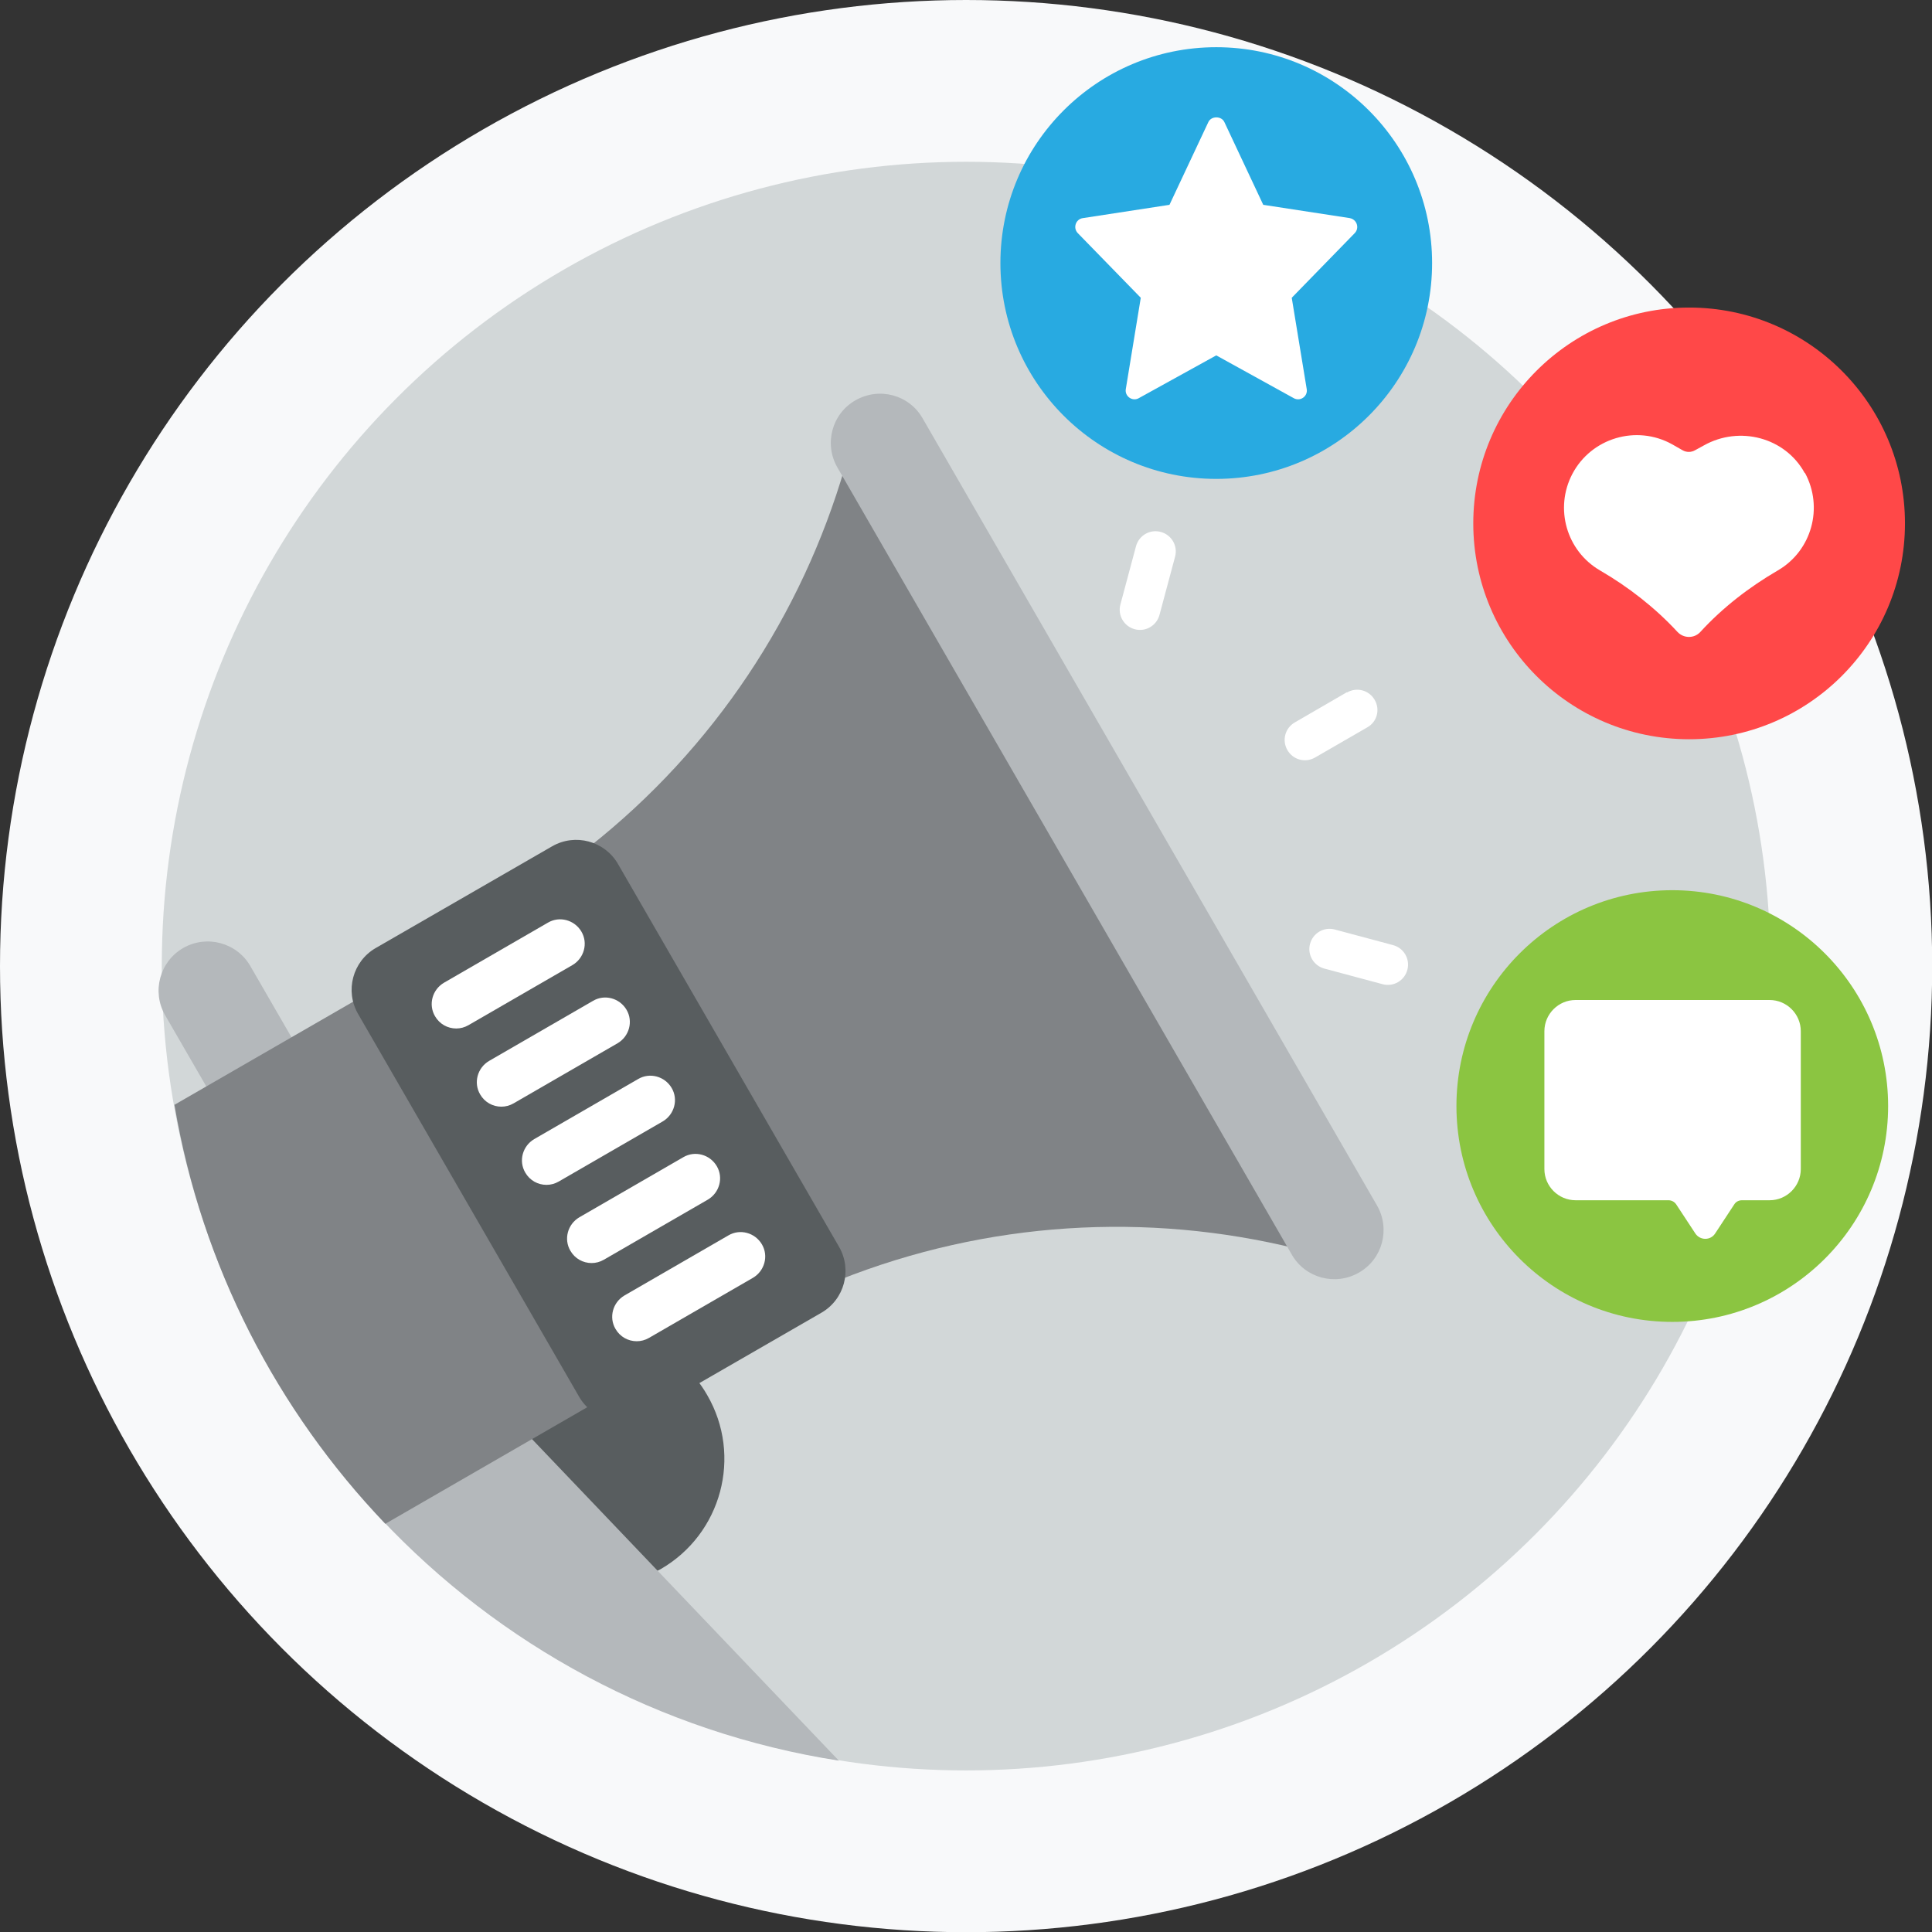 <?xml version="1.0" encoding="UTF-8"?><svg id="Layer_2" xmlns="http://www.w3.org/2000/svg" viewBox="0 0 92.91 92.91"><rect x="0" y="0" width="92.91" height="92.91" fill="#333333" stroke="none"/><defs><style>.cls-1{fill-rule:evenodd;}.cls-1,.cls-2{fill:#fff;}.cls-3{fill:#808386;}.cls-4{fill:#b4b8bb;}.cls-5{fill:#ff4848;}.cls-6{fill:#28aae1;}.cls-7{fill:#585d5f;}.cls-8{fill:#8bc541;}.cls-9{fill:#f8f9fa;}.cls-10{fill:#d2d7d8;}</style></defs><g id="Layer_1-2"><circle class="cls-9" cx="46.46" cy="46.46" r="46.46"/><circle class="cls-10" cx="46.46" cy="46.46" r="38.68"/><circle class="cls-5" cx="81.23" cy="25.17" r="10.38"/><path class="cls-2" d="M86.79,22.75c-.94-1.72-3.14-2.29-4.85-1.33l-.42.23c-.19.11-.42.11-.61,0l-.49-.28c-1.72-.96-3.9-.31-4.81,1.43h0c-.86,1.65-.28,3.69,1.33,4.63,1.36.79,2.64,1.78,3.73,2.96.3.32.81.32,1.1,0,1.08-1.18,2.37-2.17,3.73-2.96,1.63-.95,2.2-3.03,1.3-4.69h0Z"/><circle class="cls-8" cx="80.42" cy="53.19" r="10.38"/><path class="cls-2" d="M75.77,48.09h9.33c.82,0,1.5.67,1.5,1.5v6.63c0,.82-.67,1.5-1.5,1.5h-1.33c-.15,0-.29.07-.37.2l-.92,1.4c-.22.34-.72.34-.95,0l-.92-1.4c-.08-.12-.22-.2-.37-.2h-4.47c-.82,0-1.5-.67-1.5-1.5v-6.63c0-.82.67-1.5,1.5-1.5h0Z"/><path class="cls-7" d="M30.89,67.8c-.8.46-1.81.33-2.47-.31l-.14-.14-3.13,1.81,6.21,6.51c.14-.07.27-.14.41-.21,2.93-1.69,3.94-5.44,2.24-8.37-.16-.28-.34-.54-.53-.78l-2.59,1.5Z"/><path class="cls-4" d="M25.32,68.95l-7.03,4.06c5.72,6.09,13.41,10.31,22.05,11.66l-15.01-15.73Z"/><path class="cls-4" d="M14.19,50.18l-2.15-3.72c-.65-1.13-2.1-1.52-3.23-.87-1.13.65-1.52,2.1-.87,3.23l2.15,3.72,4.09-2.36Z"/><path class="cls-3" d="M18.53,73.28l10.15-5.86c-.15-.15-.28-.31-.39-.5l-10.63-18.41c-.11-.19-.19-.39-.24-.59l-9.03,5.21c1.31,7.75,4.94,14.71,10.14,20.15h0Z"/><path class="cls-3" d="M40.34,61.56c7.16-2.85,14.84-3.27,21.98-1.52l-21.69-37.57c-2.06,7.06-6.26,13.5-12.31,18.27.45.19.84.52,1.1.97l10.63,18.41c.26.45.35.95.29,1.44h0Z"/><path class="cls-7" d="M39.5,63.13l-8.48,4.89c-1.11.64-2.53.26-3.17-.85l-10.63-18.41c-.64-1.11-.26-2.53.85-3.17l8.48-4.89c1.11-.64,2.53-.26,3.17.85l10.63,18.41c.64,1.11.26,2.53-.85,3.17h0Z"/><path class="cls-2" d="M27.96,44.8c-.33-.56-1.05-.76-1.61-.43l-5,2.89c-.56.33-.76,1.05-.43,1.61.22.38.61.59,1.02.59.2,0,.4-.05.59-.16l5-2.89c.56-.33.76-1.05.43-1.61ZM30.13,48.56c-.33-.56-1.05-.76-1.61-.43l-5,2.89c-.56.33-.76,1.05-.43,1.61.22.38.61.59,1.02.59.2,0,.4-.05.59-.16l5-2.89c.56-.33.76-1.05.43-1.61ZM32.3,52.32c-.33-.56-1.05-.76-1.61-.43l-5,2.89c-.56.33-.76,1.05-.43,1.61.22.38.61.59,1.02.59.2,0,.4-.05.59-.16l5-2.89c.56-.33.76-1.05.43-1.61ZM34.47,56.08c-.33-.56-1.05-.76-1.61-.43l-5,2.89c-.56.33-.76,1.05-.43,1.61.22.38.61.59,1.02.59.2,0,.4-.05.59-.16l5-2.89c.56-.33.76-1.05.43-1.61ZM36.64,59.84c-.33-.56-1.05-.76-1.61-.43l-5,2.89c-.56.33-.76,1.05-.43,1.61.22.38.61.59,1.02.59.2,0,.4-.05.59-.16l5-2.89c.56-.33.76-1.05.43-1.61Z"/><path class="cls-4" d="M65.35,61.2c-1.13.65-2.58.27-3.23-.87l-21.85-37.85c-.65-1.13-.27-2.58.87-3.23s2.58-.27,3.23.87l21.85,37.85c.65,1.13.27,2.58-.87,3.23h0Z"/><path class="cls-1" d="M66.99,45.45c.52.14.83.67.69,1.19-.14.52-.67.83-1.19.69l-2.8-.75c-.52-.14-.83-.67-.69-1.19.14-.52.67-.83,1.19-.69l2.8.75h0Z"/><path class="cls-1" d="M64.78,33.3c.47-.27,1.06-.11,1.33.36s.11,1.06-.36,1.32l-2.51,1.45c-.47.27-1.06.11-1.33-.36s-.11-1.06.36-1.33l2.5-1.45h0Z"/><path class="cls-1" d="M54.63,26.27c.14-.52.67-.83,1.19-.69.52.14.83.67.69,1.19l-.75,2.8c-.14.52-.67.83-1.19.69-.52-.14-.83-.67-.69-1.19l.75-2.8Z"/><circle class="cls-6" cx="58.49" cy="12.65" r="10.38"/><path class="cls-2" d="M64.92,10.49l-4.17-.64-1.87-3.98c-.14-.3-.63-.3-.77,0l-1.87,3.98-4.17.64c-.34.05-.48.47-.24.72l3.03,3.11-.72,4.39c-.06.35.32.61.62.44l3.73-2.06,3.73,2.06c.31.17.68-.09.62-.44l-.72-4.39,3.03-3.11c.24-.25.1-.66-.24-.72h0Z"/></g></svg>